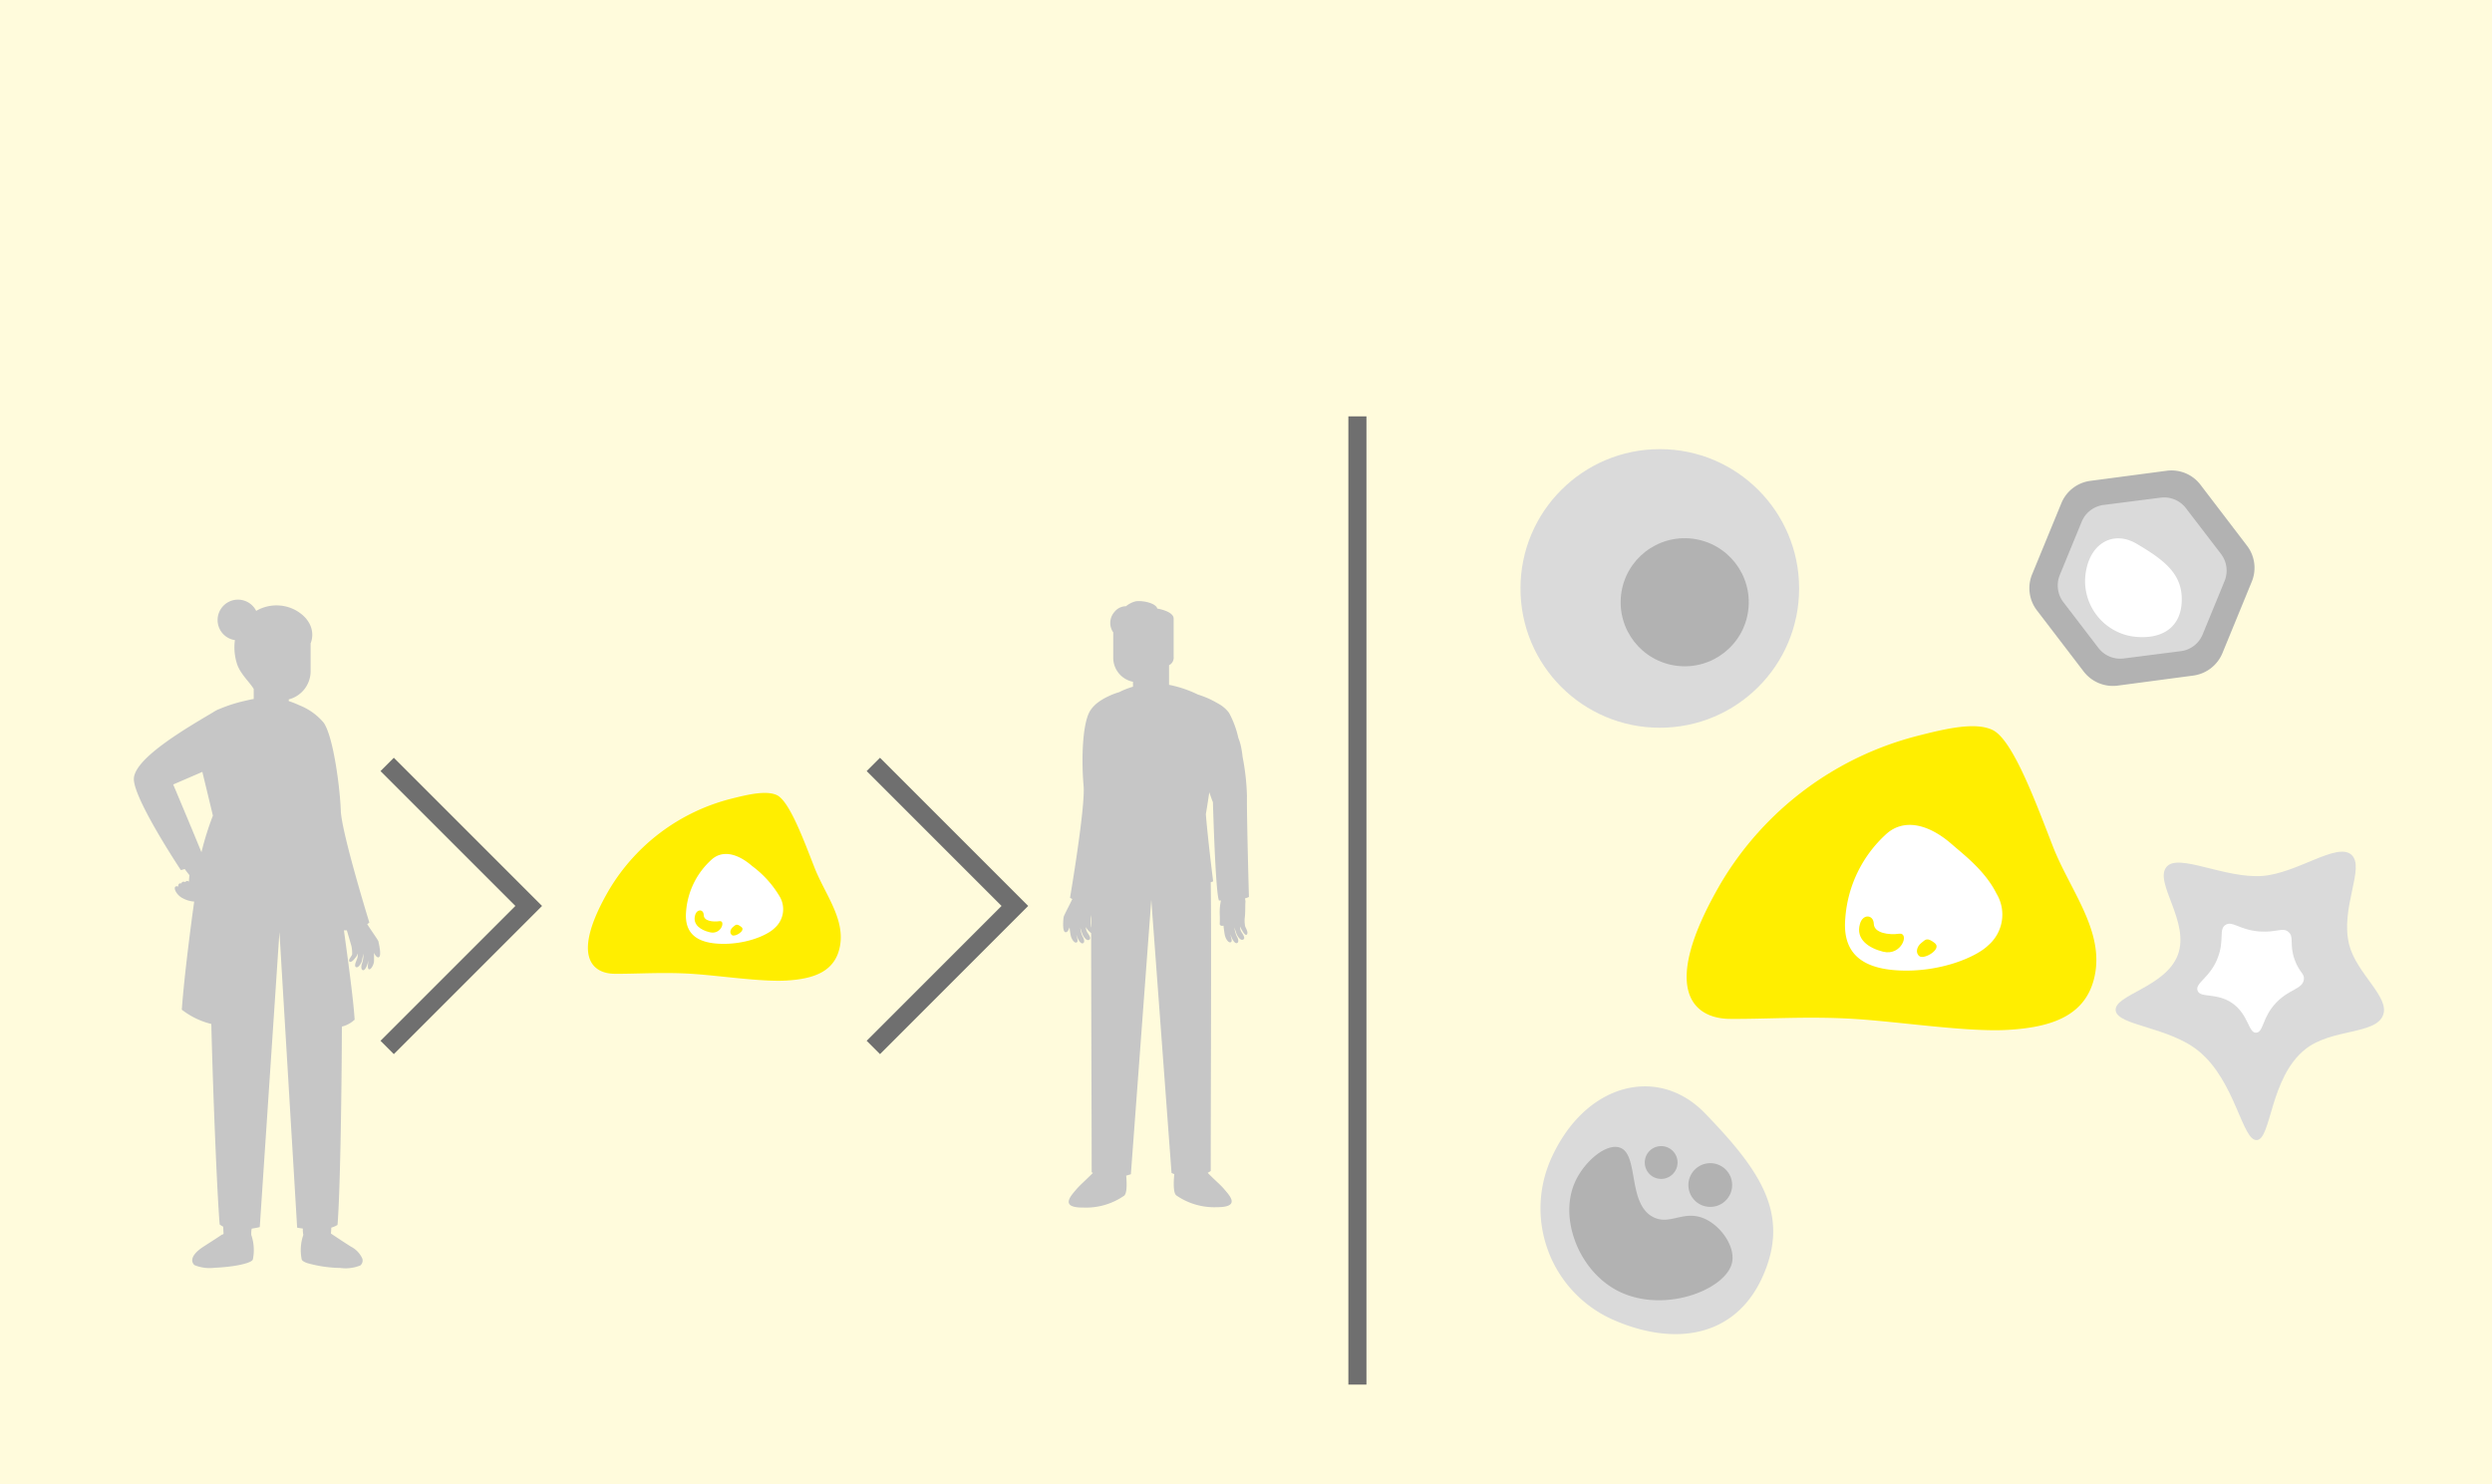 <svg xmlns="http://www.w3.org/2000/svg" viewBox="0 0 342 203.76"><defs><style>.cls-1{fill:#fffbdc;}.cls-2{fill:#6f6f6f;}.cls-3{fill:#c6c6c6;}.cls-4{fill:#fe0;}.cls-5{fill:#fff;}.cls-6{fill:#dadada;}.cls-7{fill:#b2b2b2;}</style></defs><title>sourcing-color</title><g id="Layer_2" data-name="Layer 2"><g id="_05_Rapid_PCR-Based_-_appnote" data-name=" 05 Rapid PCR-Based - appnote"><g id="sourcing_isolation_copy" data-name="sourcing isolation copy"><g id="rectangle_copy" data-name="rectangle copy"><rect class="cls-1" width="342" height="203.76"/></g><g id="image-2"><g id="arrow"><polygon class="cls-2" points="120.77 104.01 118.94 105.84 137.45 124.35 118.94 142.86 120.77 144.69 141.11 124.35 120.77 104.01"/></g><g id="arrow-2"><polygon class="cls-2" points="54.05 104.01 52.22 105.84 70.73 124.35 52.22 142.86 54.05 144.69 74.39 124.35 54.05 104.01"/></g><g id="Female_hand_on_hip_copy" data-name="Female hand on hip copy"><g id="Female_hand_on_hip_copy-2" data-name="Female hand on hip copy-2"><path class="cls-3" d="M51.93,129.2c-.06-.2-1.13-1.69-1.53-2.35a3.15,3.15,0,0,0,.29-.22s-3.82-12.36-3.92-15.37-1-10.11-2.34-12.05h0a8.34,8.34,0,0,0-3.36-2.41h0a12.67,12.67,0,0,0-1.44-.57V96a4,4,0,0,0,3-3.89V88.31c.53-1.33.23-3.23-2-4.52a5.53,5.53,0,0,0-5.47.06,2.79,2.79,0,1,0-5,2.51,2.76,2.76,0,0,0,2.08,1.5,7.31,7.31,0,0,0,.37,3.5c.51,1.28,1.71,2.35,2.21,3.21l0,1.38c-.14,0-.72.13-1.51.32a20.27,20.27,0,0,0-3.25,1.07,1.75,1.75,0,0,0-.34.15,4.27,4.27,0,0,0-.51.3c-3.66,2.17-10.49,6.14-10.83,8.95-.31,2.54,6.44,12.69,6.44,12.69a4.61,4.61,0,0,0,.53-.15c.44.59.65.85.65.85s-.05.39-.07.88c-.16-.1-.35-.16-.48.06-.28-.08-.45-.08-.58.2-.3-.11-.43.15-.41.43a.37.37,0,0,0-.38,0c-.34.31.33,1.29,1,1.59a3.76,3.76,0,0,0,1.57.46c-.64,4.64-1.39,10.62-1.7,14.84A10.75,10.75,0,0,0,29,140.55c.23,9.4.78,23.13,1.15,27.52a2.41,2.41,0,0,0,.48.3l.05,1h0v0l-.15.09-.06,0,0,0c-.47.32-1.52,1-2.49,1.62s-1.59,1.29-1.6,1.9a.89.89,0,0,0,.31.67,5.47,5.47,0,0,0,2.8.36c2-.07,4.51-.46,5.12-1l0,0v0a.38.38,0,0,0,.09-.13,6.41,6.41,0,0,0-.22-3.39c0-.33,0-.54.07-.85a10.16,10.16,0,0,0,1.1-.21l2.7-40.5,2.43,40.58s.3.06.78.12c0,.32,0,.53.07.87a6.38,6.38,0,0,0-.22,3.38c.06.18.34.35.78.5a17.48,17.48,0,0,0,4.5.66,5.37,5.37,0,0,0,2.77-.35.88.88,0,0,0,.27-.92,3.38,3.38,0,0,0-1.56-1.65l-1.06-.68-1.69-1.12.05-.82a2.93,2.93,0,0,0,.85-.37c.36-4.3.57-17.75.6-27.22a3.9,3.9,0,0,0,1.75-.95c-.14-2.41-.8-7.42-1.47-12.26h.4c.12.4.4,1.34.64,2.2a5.06,5.06,0,0,1,.09,1.1c-.08.28-.63.81-.34,1s.86-.62,1-.84l.09-.28a1.46,1.46,0,0,1-.09.77c-.17.42-.42,1-.1,1.11s.73-.6.81-.95c0-.18.11-.53.17-.9h0a3.5,3.5,0,0,1-.16,1.25c-.14.35-.21.88.07,1s.64-.58.76-1.29V132c-.06.59-.11,1,.12,1.05s.63-.56.67-1.13c0-.25,0-.69,0-1.13.16.35.37.6.57.62C52.45,131.4,52,129.56,51.93,129.2ZM27.64,117c0,.1,0,.22-.06.37l0,0a1.59,1.59,0,0,0,.09-.33c-1.32-3.25-3.9-9.36-3.9-9.36l4-1.73,1.45,6A40.81,40.81,0,0,0,27.64,117Z"/></g><g id="man"><path class="cls-3" d="M170.82,126.06c.12-.9.05-1.9.11-2.27a2.42,2.42,0,0,0-.07-.47,3.93,3.93,0,0,0,.54-.2s-.31-11-.27-13.89a32.22,32.22,0,0,0-.6-5.36,12.1,12.1,0,0,0-.26-1.58,7.1,7.1,0,0,0-.32-1,13.11,13.11,0,0,0-1.27-3.43,4.46,4.46,0,0,0-1.26-1.15c-.41-.24-.88-.5-1.39-.75a14.56,14.56,0,0,0-1.66-.64h0A16,16,0,0,0,160.44,94v-3.7h0v1a1.07,1.07,0,0,0,.39-.31,1.21,1.21,0,0,0,.24-.88s0-4.42,0-5.19-1.23-1.2-2.25-1.39c-.16-.72-1.92-1.13-2.93-1a3.36,3.36,0,0,0-1.36.68,2.06,2.06,0,0,0-1.59.79,2.27,2.27,0,0,0-.16,2.8v3.48a3.36,3.36,0,0,0,2.71,3.3v.68c-.25.07-.49.15-.73.24h0a9.75,9.75,0,0,0-1.15.5,9.59,9.59,0,0,0-1.61.63,7.33,7.33,0,0,0-1.29.77,4.36,4.36,0,0,0-1.16,1.26c-1.1,2-1.11,7.24-.84,10.17s-1.86,15.4-1.86,15.4a3.07,3.07,0,0,0,.31.17c-.31.7-1.16,2.27-1.19,2.48-.05.36-.22,2.2.33,2.07.2,0,.36-.31.48-.67.05.43.11.86.16,1.09.11.56.51,1.1.79,1s.12-.47,0-1c0,0,0,0,0-.06.2.68.6,1.3.9,1.16s.12-.63-.06-.94a3.55,3.55,0,0,1-.31-1.19h0c.1.34.21.68.28.84.12.33.53,1,.91.83s0-.68-.25-1.07a1.58,1.58,0,0,1-.18-.73c0,.08.08.17.13.25a2.72,2.72,0,0,0,.6.62c0,9.84.07,26.07.07,32.82l.17.1c-1,1-1.8,1.69-2.31,2.29-.75.89-2.26,2.5,1,2.46a9.13,9.13,0,0,0,5.57-1.61c.42-.28.41-1.6.31-2.77l.64-.19L158,123.5l0,0L160.78,161s.14.07.38.16c-.12,1.21-.14,2.63.29,2.93a9.15,9.15,0,0,0,5.57,1.61c3.27,0,1.75-1.57,1-2.46-.5-.6-1.32-1.27-2.27-2.25l.41-.26c0-8.89.11-34.14,0-39.63l.33-.12c-.84-6.84-1-9.23-1-9.23s.22-1.25.47-3c.18.5.34,1,.5,1.36,0,0,.34,12.39.83,13.49l.27,0a7.71,7.71,0,0,0-.17,1.79,14.62,14.62,0,0,1,0,1.48.35.35,0,0,0,.46.19l.06,0c.05.48.13,1,.18,1.28.12.55.51,1.1.79,1s.12-.47,0-1c0,0,0,0,0-.06.21.68.6,1.3.9,1.16s.13-.63-.06-.95a3.73,3.73,0,0,1-.31-1.19h0c.1.35.22.68.28.85.12.33.54,1,.91.82s0-.68-.24-1.07a1.41,1.41,0,0,1-.18-.73,2.06,2.06,0,0,0,.12.26c.13.2.56,1.09.81.85s-.11-.85-.22-1.11A4,4,0,0,1,170.82,126.06Zm-21.1,1.19,0,0a4.89,4.89,0,0,1-.05-1.08c0-.19.05-.38.08-.57,0,.54,0,1.1,0,1.7Z"/></g></g><g id="division"><rect class="cls-2" x="185.05" y="57.15" width="2.48" height="132.9"/></g><g id="cell"><g id="Shape_3-9" data-name="Shape 3-9"><path class="cls-4" d="M111.77,119.06c-1.41-3.59-3.38-9-5.11-9.9-1.46-.71-4-.11-6.37.49a27.29,27.29,0,0,0-16.7,12.49c-5.32,9.13-2.27,11.49.73,11.52s6.62-.24,10.5,0,9.64,1.13,13.1.93c3.64-.22,6.77-1.14,7.38-4.87S113.17,122.65,111.77,119.06Z"/></g><g id="Shape_4-9" data-name="Shape 4-9"><path class="cls-5" d="M107,123.05a14.24,14.24,0,0,0-3.78-4.18c-2-1.74-4.07-2.22-5.55-.89a10.66,10.66,0,0,0-3.51,7.11c-.22,2.46.83,4.23,4.4,4.44s6.71-1.11,7.73-2.13A3.43,3.43,0,0,0,107,123.05Z"/></g><g id="shines-7"><path class="cls-4" d="M98.74,126.44c-.88.13-2.14,0-2.16-.83s-.92-.89-1.18,0c-.38,1.32.78,2.06,2,2.35C99,128.36,99.62,126.31,98.74,126.44Zm3,.79c-.67-.51-.76-.29-1.13,0s-.55.83-.15,1.13,1.94-.63,1.28-1.13Z"/></g></g><g id="cell_copy_3" data-name="cell copy 3"><g id="Shape_3-10" data-name="Shape 3-10"><path class="cls-4" d="M281.75,116.21c-2.27-5.81-5.47-14.64-8.27-16-2.37-1.16-6.46-.19-10.3.79a44.1,44.1,0,0,0-27,20.21c-8.61,14.77-3.68,18.59,1.18,18.64s10.71-.38,17,0,15.6,1.84,21.2,1.51c5.89-.35,11-1.85,12-7.88S284,122,281.75,116.21Z"/></g><g id="Shape_4-10" data-name="Shape 4-10"><path class="cls-5" d="M274,122.66c-1.58-3.16-4.49-5.34-6.11-6.76-3.2-2.81-6.59-3.59-9-1.44A17.28,17.28,0,0,0,253.25,126c-.36,4,1.35,6.84,7.12,7.19s10.86-1.81,12.51-3.45A5.57,5.57,0,0,0,274,122.66Z"/></g><g id="shines-8"><path class="cls-4" d="M260.66,128.16c-1.43.21-3.46-.08-3.5-1.35s-1.49-1.43-1.9,0c-.63,2.15,1.26,3.34,3.17,3.82C261,131.27,262.09,128,260.66,128.16Zm4.85,1.27c-1.08-.82-1.23-.47-1.83,0s-.88,1.36-.24,1.83,3.15-1,2.07-1.83Z"/></g></g><g id="cell_1" data-name="cell 1"><g id="cell-2"><circle class="cls-6" cx="227.79" cy="80.77" r="19.12"/></g><g id="cell_center" data-name="cell center"><circle class="cls-7" cx="231.21" cy="82.66" r="8.79" transform="translate(120.91 302.04) rotate(-82.98)"/></g></g><g id="cell_2" data-name="cell 2"><g id="cell-3"><path class="cls-6" d="M322.42,129.75c-1.34-5.09,2.26-10.72.27-12.44s-7.4,2.54-12.17,2.92c-5.17.4-11.56-3.18-13.18-1.25-1.79,2.13,3.25,7.54,1.54,12.1-1.66,4.4-8.7,5.47-8.53,7.59s7.33,2.24,11.44,5.64c5,4.13,5.93,12.3,7.93,12.18s1.78-8.54,6.62-12.44c3.59-2.9,9.7-2,10.71-4.71C328,136.87,323.46,133.68,322.42,129.75Z"/></g><g id="cell_center-2" data-name="cell center-2"><path class="cls-5" d="M314.93,131.76c-.78-2.13-.05-3.1-.84-3.82s-1.68.1-4.06-.09c-2.74-.23-3.65-1.5-4.6-.9s-.16,2-1,4.33c-1,2.88-3.23,3.63-2.84,4.7s2.66.2,4.84,1.77,2.15,4.07,3.2,4,.8-2.11,2.78-4.15c1.81-1.87,3.6-1.83,3.77-3.15C316.31,133.63,315.55,133.49,314.93,131.76Z"/></g></g><g id="cell_3" data-name="cell 3"><g id="cell-4"><path class="cls-6" d="M234,152.82c-6.4-6.65-16.5-4.23-21.17,6.32a16.71,16.71,0,0,0,8.53,22h0c8.44,3.73,16.85,2.45,20.58-6S241.68,160.76,234,152.82Z"/></g><g id="cell-5"><path class="cls-7" d="M234,167.31c-2.9-1.33-4.78.94-7.11-.25-3.59-1.84-1.92-8.63-4.59-9.54-1.9-.65-5,2-6.22,4.9-2.1,4.94.63,12,5.9,14.74,6.24,3.25,14.92-.09,15.73-3.88C238.15,171.17,236.28,168.36,234,167.31Zm-6.92-5.68a2.25,2.25,0,1,0-1.15-3h0A2.26,2.26,0,0,0,227.07,161.63Zm6.44,3.78a3,3,0,1,0-1.53-4A3,3,0,0,0,233.51,165.41Z"/></g></g><g id="cell_4" data-name="cell 4"><g id="outside"><path class="cls-7" d="M308.39,74.92,302,66.55a5,5,0,0,0-4.66-1.93L286.9,66a5,5,0,0,0-4,3.07l-4,9.73a5,5,0,0,0,.66,5l6.4,8.37a5.06,5.06,0,0,0,4.66,1.94L301,92.73a5.06,5.06,0,0,0,4-3.07l4-9.74A5,5,0,0,0,308.39,74.92Z"/></g><g id="inside"><path class="cls-6" d="M304.78,76,300,69.76a3.77,3.77,0,0,0-3.49-1.45l-7.82,1a3.77,3.77,0,0,0-3,2.3l-3,7.3a3.79,3.79,0,0,0,.49,3.75l4.8,6.27a3.79,3.79,0,0,0,3.49,1.45l7.82-1a3.75,3.75,0,0,0,3-2.3l3-7.3A3.78,3.78,0,0,0,304.78,76Z"/></g><g id="cell-6"><path class="cls-5" d="M293.25,74.65c-3.35-2-6.82.08-7.09,4.8a7.7,7.7,0,0,0,6.33,7.88c3.71.58,6.7-.84,6.92-4.61S297.26,77,293.25,74.65Z"/></g></g></g></g></g></g></svg>